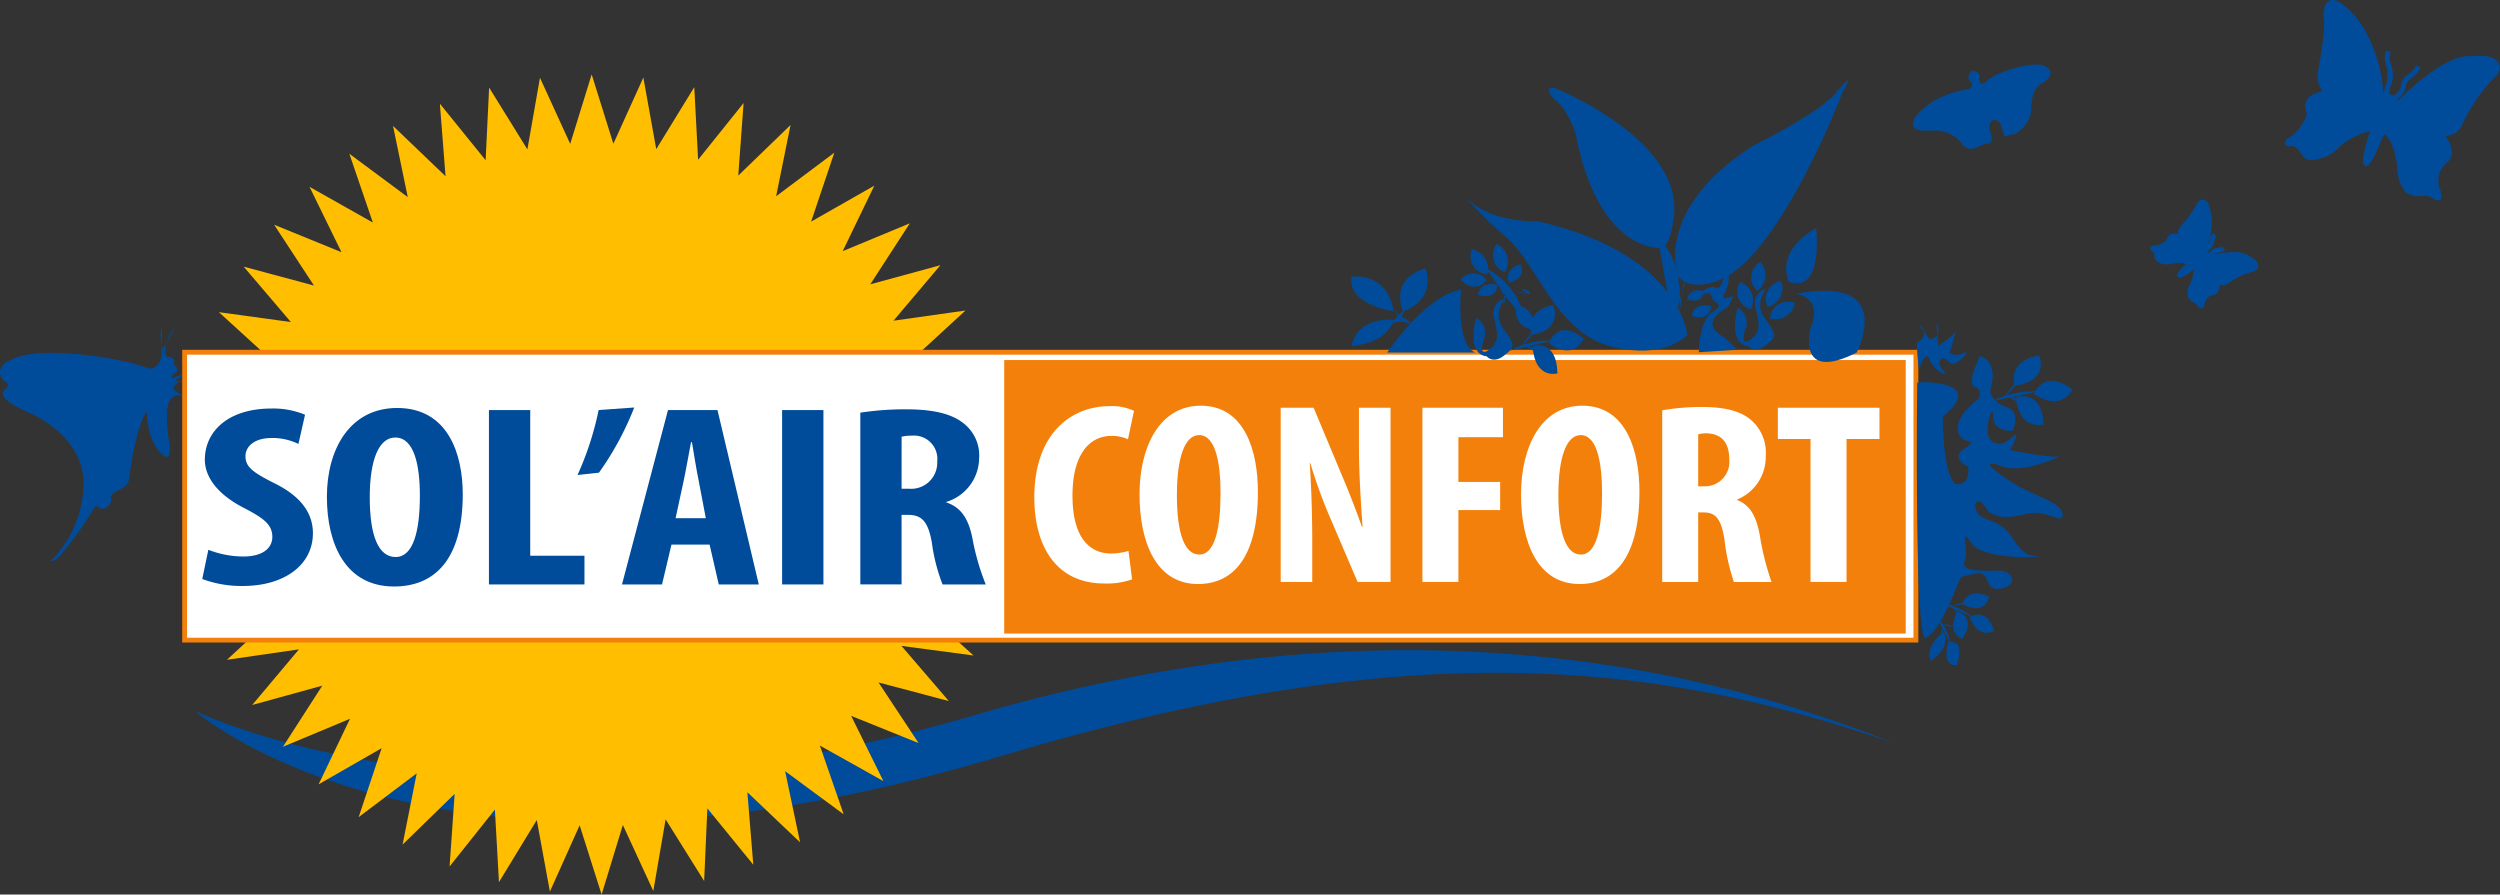<?xml version="1.0" encoding="UTF-8"?> <svg xmlns="http://www.w3.org/2000/svg" xmlns:xlink="http://www.w3.org/1999/xlink" width="273.21" height="97.755" viewBox="0 0 273.21 97.755"><rect x="0" y="0" width="273.21" height="97.755" fill="#333333" stroke="none"/><defs><linearGradient id="a" x1="-10.714" y1="7.074" x2="-10.714" y2="8.606" gradientUnits="objectBoundingBox"><stop offset="0" stop-color="#ffbe00"></stop><stop offset="0.173" stop-color="#f79805"></stop><stop offset="0.515" stop-color="#e8540e"></stop><stop offset="0.762" stop-color="#df2914"></stop><stop offset="0.888" stop-color="#dc1917"></stop></linearGradient><linearGradient id="b" x1="-9.929" y1="41.54" x2="-9.929" y2="43.076" xlink:href="#a"></linearGradient></defs><g transform="translate(-125.314 -12.103)"><path d="M142.965,39.493s-.305,1.954-1.911,1.219-11.088-2.55-14.44-.82c0,0-2.233.735-.847,2.371,0,0,.826.234.171.882,0,0-1.607.737,2.378,2.488,0,0,5.918,2.295,6.12,7.527a11.925,11.925,0,0,1-3.564,8.736s.194.282,1.066-.636a37.253,37.253,0,0,0,3.684-5.18s.227-.414.689.129a1.038,1.038,0,0,0,1.118-1.26s-.13-.2.608-.651,1.346-.517,1.44-1.668.885-5.8,1.881-7.039c0,0-.015,3.4,1.826,4.783,0,0,.792.669.672-.789s-.723-4.477.175-5.419,1.622.279,2.28.163a7.96,7.96,0,0,1-2.076-1.183s.507-1.77,2.231-.108a2.152,2.152,0,0,0-2.037-.769s1.724-1.6,3.007-.768c0,0-.617-.728-3.147.394,0,0-.538.1.037-.431,0,0,.832-.44-.037-1.041,0,0,.425-.763-.75-.836,0,0-.721-.95.863-3.187a15.146,15.146,0,0,1-1.309,2.351,4.482,4.482,0,0,1-.074-2.56Z" transform="translate(0 11.494)" fill="#004c9b"></path><path d="M325.386,70.276c-26.361-9.082-53.234-11.919-97.976,1.52-52.53,15.78-80.136,1.048-87.773-5.07,0,0,32.43,16,85.237.506,37.411-10.979,71.2-8.69,100.513,3.045" transform="translate(6.911 23.04)" fill="#004c9b"></path><g transform="translate(145.771 20.241)"><path d="M141.375,59.385l4.754-1.253-7.016-3.724L147,53.5l-6.5-4.573,7.946.082-5.87-5.353,7.869,1.079-5.157-6.05,7.679,2.062L148.613,34.1l7.361,3-3.493-7.143,6.924,3.907-2.573-7.522,6.384,4.736L161.607,23.3l5.739,5.5-.62-7.928,5,6.178.383-7.937,4.181,6.753,1.375-7.827,3.305,7.224,2.347-7.59,2.37,7.579,3.276-7.236,1.409,7.824,4.157-6.775L194.946,27l4.973-6.2-.582,7.929,5.713-5.528-1.575,7.787,6.36-4.763L207.3,33.759l6.907-3.931-3.459,7.159,7.34-3.043-4.325,6.669,7.666-2.091L216.3,44.588l7.866-1.111-5.847,5.377,7.942-.119-6.479,4.6,7.9.876-7,3.756L228.4,59.83l-7.42,2.849,7.43,2.812-7.934,1.315Z" transform="translate(-139.113 -17.679)" fill="url(#a)"></path><path d="M226.188,52.222l-4.751,1.27,7.03,3.7-7.887.943,6.509,4.547-7.942-.057,5.891,5.332-7.874-1.048,5.177,6.03L214.654,70.9l4.384,6.631-7.372-2.978,3.522,7.13-6.94-3.883,2.6,7.514-6.4-4.718,1.636,7.779L200.324,82.9l.646,7.922-5.02-6.161L195.6,92.6l-4.211-6.737-1.345,7.832-3.328-7.215-2.322,7.6-2.4-7.57-3.252,7.248-1.433-7.821-4.133,6.788-.444-7.93-4.952,6.216.555-7.934-5.693,5.547,1.547-7.793-6.344,4.788,2.512-7.536-6.892,3.954,3.434-7.168-7.33,3.063,4.3-6.68-7.661,2.113,5.11-6.079-7.865,1.138,5.829-5.4-7.941.148,6.462-4.627-7.9-.847,6.986-3.783-7.728-1.835,7.41-2.872L139.13,46.42l7.926-1.343Z" transform="translate(-139.105 -4.459)" fill="url(#b)"></path></g><rect width="189.198" height="31.462" transform="translate(145.493 50.596)" fill="#fff"></rect><path d="M-.266-.266h189.73V31.727H-.266Zm189.2.531H.266V31.2H188.933Z" transform="translate(145.493 50.596)" fill="#f3800a"></path><g transform="translate(147.427 56.636)"><path d="M140.885,57.74a10.54,10.54,0,0,0,3.825.735c2.1,0,3.168-.9,3.168-2.148,0-1.386-1.032-2.064-3-3.11-3.168-1.583-4.375-3.589-4.375-5.315,0-3.054,2.48-5.6,7.3-5.6a9.075,9.075,0,0,1,3.65.679l-.722,3.193a6.43,6.43,0,0,0-2.928-.649c-1.929,0-2.86.962-2.86,1.979,0,1.131.689,1.724,3.17,2.969,3.1,1.526,4.2,3.448,4.2,5.456,0,3.478-3.134,5.767-7.648,5.767a12.271,12.271,0,0,1-4.445-.762Z" transform="translate(-140.23 -42.191)" fill="#004c9b"></path><path d="M164.258,51.681c0,7.18-3.1,10.091-7.509,10.091-5.272,0-7.338-4.581-7.338-9.81,0-5.2,2.513-9.7,7.681-9.7C162.673,42.266,164.258,47.327,164.258,51.681Zm-10.164.338c0,4.326,1,6.532,2.827,6.532,1.929,0,2.651-2.827,2.651-6.7,0-3.336-.62-6.36-2.686-6.36C155.095,45.489,154.094,47.92,154.094,52.019Z" transform="translate(-135.8 -42.21)" fill="#004c9b"></path><path d="M161.356,42.418h4.513V58.336h5.926v3.138H161.356Z" transform="translate(-130.036 -42.136)" fill="#004c9b"></path><path d="M174.086,42.228a32.9,32.9,0,0,1-3.856,7.123l-2.344.255a33.359,33.359,0,0,0,2.308-7.1Z" transform="translate(-126.886 -42.228)" fill="#004c9b"></path><path d="M176.571,57.119l-1.032,4.356h-4.375l5.027-19.056h5.41l4.513,19.056h-4.375l-1-4.356Zm3.755-2.882-.758-3.986c-.242-1.158-.553-3.081-.758-4.326h-.1c-.243,1.272-.587,3.223-.827,4.326l-.861,3.986Z" transform="translate(-125.304 -42.136)" fill="#004c9b"></path><path d="M187.482,42.418V61.474h-4.514V42.418Z" transform="translate(-119.608 -42.136)" fill="#004c9b"></path><path d="M188.733,42.729a32.583,32.583,0,0,1,4.925-.368c2.48,0,4.719.311,6.2,1.413a4.451,4.451,0,0,1,1.859,3.958,5.061,5.061,0,0,1-3.582,4.75v.056c1.585.538,2.378,1.726,2.824,3.789a26.2,26.2,0,0,0,1.481,5.174h-4.72a19.817,19.817,0,0,1-1.171-4.581c-.412-2.347-1.136-3.024-2.618-3.024h-.689V61.5h-4.51Zm4.51,8.312h.829a2.844,2.844,0,0,0,3.064-2.969,2.547,2.547,0,0,0-2.79-2.827,4.006,4.006,0,0,0-1.1.114Z" transform="translate(-116.827 -42.164)" fill="#004c9b"></path></g><rect width="98.523" height="29.89" transform="translate(235.058 51.451)" fill="#f3800a"></rect><g transform="translate(238.349 56.437)"><path d="M212.244,61.058a8.328,8.328,0,0,1-3.032.451c-5.193,0-7.653-3.981-7.653-9.405,0-7.175,4.231-9.971,8.163-9.971a5.685,5.685,0,0,1,2.732.509l-.661,3.107a4.156,4.156,0,0,0-1.829-.368c-2.224,0-4.233,1.809-4.233,6.526,0,4.547,1.831,6.327,4.233,6.327a7.412,7.412,0,0,0,1.889-.282Z" transform="translate(-201.56 -42.076)" fill="#fff"></path><path d="M222.251,51.5c0,7.174-2.7,10.084-6.545,10.084-4.591,0-6.391-4.575-6.391-9.8,0-5.2,2.191-9.688,6.694-9.688C220.871,42.094,222.251,47.151,222.251,51.5Zm-8.854.338c0,4.322.869,6.527,2.459,6.527,1.681,0,2.311-2.827,2.311-6.7,0-3.331-.541-6.354-2.341-6.354C214.267,45.314,213.4,47.742,213.4,51.839Z" transform="translate(-197.818 -42.094)" fill="#fff"></path><path d="M219.721,61.286V42.246h3.6l3.119,7.459c.632,1.468,1.592,3.926,2.163,5.564h.061c-.12-2.006-.39-5.31-.39-8.814V42.246h3.451v19.04h-3.6l-3.093-7.232a55.385,55.385,0,0,1-2.071-5.734H222.9c.122,1.921.271,4.857.271,8.7v4.267Z" transform="translate(-192.797 -42.021)" fill="#fff"></path><path d="M230.169,42.246h8.8v3.221H234.1v4.886h4.563v3.079H234.1v7.853h-3.932Z" transform="translate(-187.756 -42.021)" fill="#fff"></path><path d="M250.377,51.5c0,7.174-2.706,10.084-6.545,10.084-4.593,0-6.393-4.575-6.393-9.8,0-5.2,2.19-9.688,6.692-9.688C249,42.094,250.377,47.151,250.377,51.5Zm-8.857.338c0,4.322.872,6.527,2.461,6.527,1.68,0,2.311-2.827,2.311-6.7,0-3.331-.54-6.354-2.342-6.354C242.392,45.314,241.52,47.742,241.52,51.839Z" transform="translate(-184.248 -42.094)" fill="#fff"></path><path d="M247.845,42.555a25.01,25.01,0,0,1,4.293-.366c2.161,0,4.111.31,5.4,1.413a4.716,4.716,0,0,1,1.622,3.954,5.035,5.035,0,0,1-3.122,4.747v.055c1.382.538,2.071,1.724,2.461,3.788a29.551,29.551,0,0,0,1.29,5.168h-4.111a21.984,21.984,0,0,1-1.021-4.577c-.357-2.345-.989-3.023-2.279-3.023h-.6v7.6h-3.933Zm3.933,8.307h.72a2.674,2.674,0,0,0,2.672-2.968c0-1.637-.692-2.768-2.434-2.823a3.04,3.04,0,0,0-.958.113Z" transform="translate(-179.227 -42.048)" fill="#fff"></path><path d="M259.94,45.665h-3.571V42.246h11.107v3.419h-3.6V61.286H259.94Z" transform="translate(-175.114 -42.021)" fill="#fff"></path></g><g transform="translate(360.577 34.175)"><path d="M289.718,32.78s.261.2.09.313c0,0-.09.17-.251.016l-.1.292s3.423-1.072,4.732-.311a5.112,5.112,0,0,1,.876.544s.543.592-.2.806a8.942,8.942,0,0,0-2.766,1.3s-.445.436-1.116-.123c0,0,.3,1.2-.4,1.364a1.328,1.328,0,0,0-1.155,1.137c-.153.66-.239.2-.482-.092s-1.382-.233-.635-1.856.221-2.028.211-2.113c0,0-1.29,1.066-1.565,1.033,0,0-.168-.144,1.257-1.383a4.343,4.343,0,0,0-1.945-.181c-.6.227-1.779.086-1.789-.434s-.166-.766-.357-.824-.176-.2.21-.178,1.392-.463,1.428-.774a.555.555,0,0,1,.715-.506,2.006,2.006,0,0,1,.7.208s-.526-.371.2-1.256a11.664,11.664,0,0,0,1.576-2.2s.464-.977.893-.168a6.236,6.236,0,0,1-.743,5.5l.233-.024s-.086-.209.092-.279A.228.228,0,0,1,289.718,32.78Z" transform="translate(-284.007 -27.078)" fill="#004c9b"></path><path d="M289.276,38.722c-.2,0-.3-.163-.393-.321a1.746,1.746,0,0,0-.137-.205,1.057,1.057,0,0,0-.187-.1,1.228,1.228,0,0,1-.669-.572,1.778,1.778,0,0,1,.185-1.464,2.7,2.7,0,0,0,.347-1.575,3.926,3.926,0,0,1-1.448.873l-.044,0-.08-.01-.061-.053a.293.293,0,0,1-.1-.223c0-.112,0-.331.979-1.228a4.577,4.577,0,0,0-.916-.118,1.122,1.122,0,0,0-.386.052,2.237,2.237,0,0,1-.761.121c-.683,0-1.376-.247-1.387-.8-.007-.387-.1-.556-.169-.575-.258-.083-.326-.258-.3-.4s.13-.3.525-.3l.079,0h.01a2.124,2.124,0,0,0,1.144-.553.8.8,0,0,1,.834-.738,1.3,1.3,0,0,1,.18.013c.078.011.15.024.217.038a1.654,1.654,0,0,1,.441-.991l.006-.007A10.585,10.585,0,0,0,288.7,27.5l.006-.022.01-.021c.051-.107.326-.64.759-.64a.713.713,0,0,1,.608.462,6.278,6.278,0,0,1-.383,5.093.461.461,0,0,1,.252.263.577.577,0,0,1,.178.312,12.02,12.02,0,0,1,2.7-.391,3.033,3.033,0,0,1,1.49.3,5.051,5.051,0,0,1,.933.585l.013.013a.9.9,0,0,1,.24.763.723.723,0,0,1-.559.478l-.01,0a8.753,8.753,0,0,0-2.663,1.249.947.947,0,0,1-.614.221,1.075,1.075,0,0,1-.341-.057,1.434,1.434,0,0,1-.167.763.79.79,0,0,1-.5.366,1.07,1.07,0,0,0-.957.938C289.643,38.382,289.565,38.722,289.276,38.722Zm-.492-4.744c.124.2.469.786-.227,2.3-.465,1.01-.144,1.16.227,1.333a1.028,1.028,0,0,1,.369.24c.019.023.037.047.055.07a1.576,1.576,0,0,1,1.318-1.2.257.257,0,0,0,.172-.125,1.513,1.513,0,0,0,.033-.916l-.2-.79.626.521a.812.812,0,0,0,.5.223.424.424,0,0,0,.26-.086l.013-.013.015-.011a9.131,9.131,0,0,1,2.854-1.343c.138-.041.185-.088.191-.11a.41.41,0,0,0-.115-.255,4.735,4.735,0,0,0-.8-.492l-.015-.008a2.524,2.524,0,0,0-1.23-.237,13.424,13.424,0,0,0-3.289.572l-.5.155.22-.656-.664.068.279-.457a5.944,5.944,0,0,0,.735-5.242c-.084-.159-.141-.18-.141-.18-.056.007-.192.168-.268.32a11.4,11.4,0,0,1-1.621,2.271c-.411.505-.344.786-.239.873l-.007-.005-.153.217-.138.227h0a1.855,1.855,0,0,0-.6-.171.769.769,0,0,0-.105-.008c-.136,0-.279.033-.308.281-.052.455-.928.874-1.449.983a1.565,1.565,0,0,1,.17.759c0,.11.345.278.856.278a1.726,1.726,0,0,0,.574-.088,1.631,1.631,0,0,1,.572-.086,6.323,6.323,0,0,1,1.544.261l.4.121.037-.031.005.044.018.006-.016.014Z" transform="translate(-284.007 -27.078)" fill="#004c9b"></path><path d="M287.891,31.345c.254-.147.586-.085.778-.322a.691.691,0,0,1,.546-.319,1.313,1.313,0,0,0,.664-.211" transform="translate(-282.132 -25.429)" fill="#004c9b"></path><path d="M288.024,31.575l-.266-.46a1.356,1.356,0,0,1,.411-.139c.153-.033.242-.055.295-.12l0,0a.94.94,0,0,1,.71-.41h.008a1.1,1.1,0,0,0,.535-.158l.321.423a1.542,1.542,0,0,1-.79.262c-.211.031-.228.05-.376.225a.955.955,0,0,1-.593.3A.929.929,0,0,0,288.024,31.575Z" transform="translate(-282.132 -25.429)" fill="#004c9b"></path><path d="M287.717,31.579c.162-.384.439-.52.7-.821a1.965,1.965,0,0,0,.305-.786.819.819,0,0,1,.313-.451" transform="translate(-282.216 -25.899)" fill="#004c9b"></path><path d="M287.962,31.682l-.49-.206a1.779,1.779,0,0,1,.5-.653,3.11,3.11,0,0,0,.239-.236,1.358,1.358,0,0,0,.215-.537c.012-.049.025-.1.038-.148a1.074,1.074,0,0,1,.4-.585l.342.407a.557.557,0,0,0-.226.313c-.013.049-.025.1-.036.141a1.8,1.8,0,0,1-.319.744l-.008.009a3.574,3.574,0,0,1-.284.282A1.293,1.293,0,0,0,287.962,31.682Z" transform="translate(-282.216 -25.899)" fill="#004c9b"></path></g><g transform="translate(375.284 12.368)"><path d="M305.167,22.74s.7.093.507.483c0,0,.018.417-.448.3l.132.646s5.186-5.668,8.428-5.666a10.866,10.866,0,0,1,2.212.067s1.64.511.5,1.7a19.075,19.075,0,0,0-3.718,5.382s-.357,1.288-2.207.974c0,0,1.847,1.895.728,2.959a2.836,2.836,0,0,0-.913,3.349c.425,1.382-.228.624-1,.347s-2.8,1.053-3.168-2.757-1.772-3.992-1.88-4.141c0,0-1.245,3.365-1.8,3.6,0,0-.458-.084.849-3.917,0,0-2.922.686-3.8,1.76s-3.2,2.07-3.782,1.118-1.13-1.238-1.548-1.143-.538-.169.2-.554,2.079-2.353,1.81-2.967a1.191,1.191,0,0,1,.781-1.708,4.235,4.235,0,0,1,1.525-.374s-1.376-.117-.989-2.535c0,0,.881-4.534.56-5.764,0,0-.194-2.31,1.471-1.269s4.671,5.073,4.544,10.991l.409-.3s-.385-.3-.135-.612A.489.489,0,0,1,305.167,22.74Z" transform="translate(-293.927 -12.368)" fill="#004c9b"></path><path d="M298.877,12.1a1.7,1.7,0,0,1,.883.31,9.684,9.684,0,0,1,3.042,3.773,15.66,15.66,0,0,1,1.609,6.227.8.8,0,0,1,.4-.119.7.7,0,0,1,.483.2.914.914,0,0,1,.621.377.475.475,0,0,1,.051.287c1.6-1.6,5.234-4.911,7.808-4.917.066,0,.489-.028.979-.028a6.073,6.073,0,0,1,1.3.1l.017,0c.091.028.893.3,1.059.939a1.282,1.282,0,0,1-.45,1.2l-.007.007a18.97,18.97,0,0,0-3.653,5.281,1.875,1.875,0,0,1-1.849,1.2,3.269,3.269,0,0,1,.745,1.833,1.377,1.377,0,0,1-.442,1,2.59,2.59,0,0,0-.843,3.078c.174.566.19.827.062,1a.365.365,0,0,1-.3.148,1.359,1.359,0,0,1-.58-.223,3.912,3.912,0,0,0-.523-.25.663.663,0,0,0-.217-.027c-.108,0-.235.011-.369.023-.159.014-.339.03-.523.03a1.8,1.8,0,0,1-1.4-.559,4.152,4.152,0,0,1-.83-2.449c-.264-2.76-1.065-3.512-1.48-3.774-.125.325-.341.872-.583,1.427-.707,1.62-1.025,1.933-1.243,2.027l-.074.032-.079-.015a.315.315,0,0,1-.215-.16c-.08-.137-.318-.542.7-3.635A7.633,7.633,0,0,0,299.794,28a4.84,4.84,0,0,1-3.148,1.6,1.151,1.151,0,0,1-1.065-.509c-.438-.721-.907-1.1-1.263-1.023a.959.959,0,0,1-.213.026.406.406,0,0,1-.434-.287c-.064-.263.154-.521.667-.788a4.229,4.229,0,0,0,1.181-1.305c.469-.735.561-1.2.508-1.32a1.5,1.5,0,0,1-.057-1.183,1.661,1.661,0,0,1,.982-.877,6.289,6.289,0,0,1,.823-.273q-.05-.053-.1-.115a2.957,2.957,0,0,1-.35-2.317l0-.009c.242-1.245.814-4.685.564-5.646l-.006-.022,0-.023a2.357,2.357,0,0,1,.367-1.554A.829.829,0,0,1,298.877,12.1Zm5.01,12.053.011-.533a15.294,15.294,0,0,0-1.57-7.2,9.147,9.147,0,0,0-2.848-3.561,1.2,1.2,0,0,0-.6-.229.3.3,0,0,0-.235.1,1.88,1.88,0,0,0-.23,1.13c.312,1.3-.515,5.61-.562,5.852a2.54,2.54,0,0,0,.235,1.89.824.824,0,0,0,.518.335l-.033.53a4.094,4.094,0,0,0-1.419.354,1.16,1.16,0,0,0-.69.586,1.006,1.006,0,0,0,.052.77c.364.832-1.175,2.913-1.931,3.308l-.075.041c.381.036.93.3,1.526,1.284a.664.664,0,0,0,.612.254,4.29,4.29,0,0,0,2.737-1.4c.927-1.13,3.825-1.821,3.948-1.85l.467-.11-.155.454a19.827,19.827,0,0,0-.88,3.145,13.25,13.25,0,0,0,.653-1.34c.367-.843.669-1.659.672-1.667l.172-.464.271.37.043.023a2.456,2.456,0,0,1,1,.968,7.892,7.892,0,0,1,.9,3.309c.241,2.527,1.23,2.527,1.7,2.527.161,0,.321-.014.477-.028s.284-.025.415-.025a1.149,1.149,0,0,1,.4.058,4.321,4.321,0,0,1,.6.283c.05.027.108.059.162.086a4,4,0,0,0-.1-.389,3.107,3.107,0,0,1,.984-3.62.852.852,0,0,0,.277-.629,3.5,3.5,0,0,0-1.012-1.952l-.569-.584.8.137a3.05,3.05,0,0,0,.507.046,1.338,1.338,0,0,0,1.4-.831l.012-.032a19.139,19.139,0,0,1,3.773-5.463c.259-.271.366-.506.316-.7-.077-.3-.52-.506-.7-.563a5.793,5.793,0,0,0-1.169-.085c-.505,0-.95.027-.955.028h-.017c-3.091,0-8.181,5.524-8.232,5.58l-.352.385-.272-1.33-.2.144Zm1.549-1.05a.79.79,0,0,0-.3-.1l-.1-.013-.066-.076c-.078-.089-.133-.089-.151-.089a.328.328,0,0,0-.179.076c-.053.092.062.193.1.224l.163.125-.017-.082.407.1a.33.33,0,0,0,.109.01.138.138,0,0,0,.01-.046l-.006-.072Z" transform="translate(-293.927 -12.368)" fill="#004c9b"></path><path d="M301.727,20.806c.308-.544.993-.786,1.09-1.432a1.487,1.487,0,0,1,.672-1.176,2.83,2.83,0,0,0,1-1.106" transform="translate(-290.163 -10.089)" fill="#004c9b"></path><path d="M301.958,20.937l-.462-.262a2.59,2.59,0,0,1,.55-.627,1.286,1.286,0,0,0,.508-.713v-.007a1.733,1.733,0,0,1,.767-1.337l.006,0a2.6,2.6,0,0,0,.916-1l.489.207a3.074,3.074,0,0,1-1.082,1.212,1.234,1.234,0,0,0-.572,1.009,1.752,1.752,0,0,1-.674,1.024A2.159,2.159,0,0,0,301.958,20.937Z" transform="translate(-290.163 -10.089)" fill="#004c9b"></path><path d="M301.239,21.193a6.329,6.329,0,0,1,.417-2.276,4.227,4.227,0,0,0-.279-1.788,1.728,1.728,0,0,1,.1-1.165" transform="translate(-290.409 -10.633)" fill="#004c9b"></path><path d="M300.975,21.226A3.548,3.548,0,0,1,301.2,19.6a7.12,7.12,0,0,0,.2-.723,3.13,3.13,0,0,0-.187-1.364c-.029-.1-.059-.2-.087-.31a1.972,1.972,0,0,1,.1-1.325l.5.183a1.469,1.469,0,0,0-.09,1c.028.106.057.206.086.3a3.621,3.621,0,0,1,.2,1.6l0,.013a7.493,7.493,0,0,1-.212.784,3.08,3.08,0,0,0-.2,1.406Z" transform="translate(-290.409 -10.633)" fill="#004c9b"></path></g><path d="M229.563,36.382s-5.115-.716-4.6-3.785C224.96,32.6,228.845,31.985,229.563,36.382Z" transform="translate(48.063 9.747)" fill="#004c9b"></path><path d="M228.847,36.672s-1.635-3.478,2.455-4.705C231.3,31.967,232.656,35.276,228.847,36.672Z" transform="translate(49.8 9.457)" fill="#004c9b"></path><path d="M227.569,40.408s4.3-6.341,8.08-6.854c0,0-.612,5.933,1.534,6.854Z" transform="translate(49.339 10.222)" fill="#004c9b"></path><path d="M251.863,36.164s-6.953.75-9.481-12.683c0,0-1.09-2.864-2.182-3.478,0,0-1.634-1.568,0-1.3,0,0,14.87,5.933,12.824,14.867C253.024,33.574,252.75,35.756,251.863,36.164Z" transform="translate(55.083 3.043)" fill="#004c9b"></path><path d="M249.134,39.541s-2.861-7.2,8.185-14.291c0,0,7.365-3.614,9.069-5.8,0,0,2.388-3,.685,0,0,0-7.1,18.684-13.913,20.662C253.159,40.115,250.432,41.148,249.134,39.541Z" transform="translate(59.584 2.775)" fill="#004c9b"></path><path d="M234.769,31.9a8.6,8.6,0,0,1,4.5,6.069" transform="translate(52.813 9.423)" fill="#004c9b"></path><path d="M236.976,33.717a4,4,0,0,0,1.3.273c-.2-.135-.342-.339-.547-.477a.839.839,0,0,1,.955.546" transform="translate(53.878 10.196)" fill="#004c9b"></path><path d="M236.4,33.736a5.005,5.005,0,0,0-.138,1.432c.138-.409.271-.546.067-.75.615.068,1.026-.341,1.571-.136-.479,0-.956-.136-1.367-.136.068.614.821.955,1.228,1.362a16.546,16.546,0,0,1-1.841-1.907" transform="translate(53.367 10.245)" fill="#004c9b"></path><path d="M227.824,36.639a2.311,2.311,0,0,1,2.385.136c-.48-.818-1.57-.885-1.978-1.772a3.971,3.971,0,0,0,.682,1.158c.2-.409.271-.818.476-1.228" transform="translate(49.462 10.888)" fill="#004c9b"></path><path d="M247.556,29.967c2.319,1.226,2.59,5.932,2.25,8.114.34-1.159.133-2.864.747-3.886-.544,2.181-1.5,4.158-1.09,6.477" transform="translate(58.983 8.492)" fill="#004c9b"></path><path d="M257.3,34.892s-1.754-3.109,2.949-5.9C260.253,28.995,261.129,36.167,257.3,34.892Z" transform="translate(63.532 8.023)" fill="#004c9b"></path><path d="M264.357,40.375s4.431-8.554-6.682-6.407c0,0,3.067.237,1.635,3.782C259.31,37.749,257.675,43.751,264.357,40.375Z" transform="translate(63.865 10.255)" fill="#004c9b"></path><path d="M250.555,40.933s0-3.457,1.5-4.388,0-1.067,0-1.408-.342-1.106-1.228-.382.341-1.05,1.228-.947.624.319,1.265-.981.707.675,0,1.735c0,0-.517.9.984.194a3.882,3.882,0,0,1-.682,1.336s-3.342,1.582-.274,3.214l1.432,1.357Z" transform="translate(60.414 9.663)" fill="#004c9b"></path><path d="M254.645,39.723s-2.182.068-1.161-4.161a1.8,1.8,0,0,1,.89,2.252c-.547,1.57-.071,1.786.817.962s.612-1.78.273-3.214a1.605,1.605,0,0,1,1.021-2.058c.411-.191-1.361,1.417,0,3.239s1.285,1.955.064,2.91S254.645,39.723,254.645,39.723Z" transform="translate(61.712 10.191)" fill="#004c9b"></path><path d="M255.68,35.73a1.98,1.98,0,0,1,1.475-2.83A2.116,2.116,0,0,1,255.68,35.73Z" transform="translate(62.809 9.907)" fill="#004c9b"></path><path d="M255.793,36.239a1.98,1.98,0,0,1,2.71-1.686A2.114,2.114,0,0,1,255.793,36.239Z" transform="translate(62.957 10.654)" fill="#004c9b"></path><path d="M255.071,34.675a1.983,1.983,0,0,1,.313-3.178A2.118,2.118,0,0,1,255.071,34.675Z" transform="translate(62.287 9.23)" fill="#004c9b"></path><path d="M254.843,35.957a1.98,1.98,0,0,1-1.158-2.974A2.115,2.115,0,0,1,254.843,35.957Z" transform="translate(61.801 9.947)" fill="#004c9b"></path><path d="M252.129,34.793s.006,1.7-2.1,1.079C250.028,35.872,250.114,34.31,252.129,34.793Z" transform="translate(60.176 10.775)" fill="#004c9b"></path><path d="M251.5,33.667s.006,1.463-1.812.933C249.693,34.6,249.769,33.252,251.5,33.667Z" transform="translate(60.014 10.238)" fill="#004c9b"></path><path d="M236.656,33.251a1.981,1.981,0,0,1-.875-3.07A2.115,2.115,0,0,1,236.656,33.251Z" transform="translate(53.106 8.595)" fill="#004c9b"></path><path d="M235.51,33.306a1.988,1.988,0,0,1-1.66-2.734A2.122,2.122,0,0,1,235.51,33.306Z" transform="translate(52.315 8.783)" fill="#004c9b"></path><path d="M235.846,33.066s-1.229,1.678-2.876-.065A1.858,1.858,0,0,1,235.846,33.066Z" transform="translate(51.945 9.644)" fill="#004c9b"></path><path d="M235.366,40.478s-2.182.067-1.158-4.161a1.8,1.8,0,0,1,.885,2.252c-.546,1.568-.07,1.785.818.961s.612-1.779.273-3.213a1.6,1.6,0,0,1,1.021-2.058c.411-.191-1.362,1.417,0,3.238s1.285,1.958.064,2.912S235.366,40.478,235.366,40.478Z" transform="translate(52.41 10.555)" fill="#004c9b"></path><path d="M238.953,37.332a1.981,1.981,0,0,1-1.8-2.639A2.114,2.114,0,0,1,238.953,37.332Z" transform="translate(53.929 10.772)" fill="#004c9b"></path><path d="M236.371,33.227s.007,1.7-2.1,1.082C234.269,34.309,234.358,32.747,236.371,33.227Z" transform="translate(52.572 10.02)" fill="#004c9b"></path><path d="M237.829,31.668s.9,1.444-1.225,2.019C236.6,33.687,235.862,32.311,237.829,31.668Z" transform="translate(53.633 9.312)" fill="#004c9b"></path><path d="M267.2,41.294s7.092-.138,2.25,3.751c0,0-.07,6.136,1.362,7.364,0,0,1.571.477,1.434-1.841,0,0-2.044-1.021-.479-1.976s.342-.75-.133-1.093-1.57-1.841,1.7-4.363c0,0,.547-1.024-.342-1.3s-.007-2.182.508-3.41c0,0,2.153.477,1.131,3.751,0,0,0,1.226,1.635,1.773s1.09,1.908.818,2.658c0,0-2.182.176-2.117-1.635s-1.361,2.046-.133,2.8,2.121-.477,2.562-.75-.583,1.7-.583,1.7,4.975,1.023,5.657.612-3.954,2.114-6.544,1.159-1.093.423,1.429,1.951,4.91,1.868,5.183,3.232-1.84-.544-3.887,0-3.818.546-4.568-.75-1.5-.339-.82.682,2.32.477,3.752,2.66,2.044,1.909,2.8,2.044-6.071.48-7.3-1.5-.2.955-.682,2.047,1.706,1.09,3.546,1.021,2.388,1.637.411,1.979-.955-2.047-2.8-1.638-1.432.067-2.113,1.671-1.979,4.74-3.273,5.353-.953-27.892-.953-27.892Z" transform="translate(68.18 12.575)" fill="#004c9b"></path><path d="M267.066,37.851a1.042,1.042,0,0,0,0-1.5c-.75-.72.955,1.394.955,1.394s1.227,0,.885-1.394.061,2.144.061,2.144,1.918-1.236,1.985-1.81-.614,2.56-.817,2.526a1.563,1.563,0,0,0,1.7,0c.82-.58-.953,1.89-1.7,1.029s-1.548-.108-.672.915-1.1-.083-1.442-1.167-1.064.553-1.145,1.167a21.584,21.584,0,0,1-.259-3Z" transform="translate(68.18 11.416)" fill="#004c9b"></path><g transform="translate(342.952 50.941)"><path d="M276.521,38.387s1.257,2.766-2.633,3.309C273.888,41.7,272.881,39.084,276.521,38.387Z" transform="translate(-271.326 -38.387)" fill="#004c9b"></path><path d="M273.93,41.5s2.886-.946,3,2.981C276.928,44.486,274.219,45.2,273.93,41.5Z" transform="translate(-271.244 -36.931)" fill="#004c9b"></path><path d="M275.25,41.692s1.054-2.851,4.2-.494C279.447,41.2,278.322,43.764,275.25,41.692Z" transform="translate(-270.607 -37.481)" fill="#004c9b"></path><path d="M277.164,41.052a9.948,9.948,0,0,0-5.046,1.09" transform="translate(-272.118 -37.101)" fill="#004c9b"></path><path d="M274.675,40.131a4.859,4.859,0,0,1-1.638,1.909" transform="translate(-271.675 -37.545)" fill="#004c9b"></path><path d="M274.9,42.328a2.279,2.279,0,0,0-1.635-.955" transform="translate(-271.563 -36.946)" fill="#004c9b"></path></g><g transform="translate(290.359 45.42)"><path d="M240.637,34.663s1.145,2.743-2.387,3.282C238.25,37.945,237.335,35.354,240.637,34.663Z" transform="translate(-235.922 -34.663)" fill="#004c9b"></path><path d="M238.287,37.755s2.621-.938,2.722,2.956C241.009,40.711,238.551,41.42,238.287,37.755Z" transform="translate(-235.848 -33.219)" fill="#004c9b"></path><path d="M239.484,37.941s.958-2.826,3.81-.489C243.294,37.452,242.273,39.995,239.484,37.941Z" transform="translate(-235.271 -33.764)" fill="#004c9b"></path><path d="M241.223,37.306a8.4,8.4,0,0,0-4.581,1.082" transform="translate(-236.642 -33.388)" fill="#004c9b"></path><path d="M238.963,36.393a4.752,4.752,0,0,1-1.485,1.895" transform="translate(-236.239 -33.828)" fill="#004c9b"></path><path d="M239.172,38.572a2.044,2.044,0,0,0-1.485-.946" transform="translate(-236.138 -33.233)" fill="#004c9b"></path></g><g transform="translate(337.51 76.948)"><path d="M272.919,56.3s-.454,2.157-2.961.8C269.958,57.1,270.5,55.137,272.919,56.3Z" transform="translate(-267.718 -55.929)" fill="#004c9b"></path><path d="M269.814,57.251s2.09.688.466,3.03C270.28,60.281,268.394,59.533,269.814,57.251Z" transform="translate(-268.043 -55.292)" fill="#004c9b"></path><path d="M270.515,57.763s1.843-1.21,2.664,1.518C273.179,59.281,271.421,60.294,270.515,57.763Z" transform="translate(-267.449 -55.174)" fill="#004c9b"></path><path d="M271.863,58.187a7.212,7.212,0,0,0-3.416-1.53" transform="translate(-268.447 -55.578)" fill="#004c9b"></path><path d="M270.919,56.56a3.585,3.585,0,0,1-1.776.411" transform="translate(-268.111 -55.625)" fill="#004c9b"></path><path d="M269.842,58.172a1.647,1.647,0,0,0-.546-1.263" transform="translate(-268.037 -55.457)" fill="#004c9b"></path></g><path d="M269.088,58.772s1.014,1.472-1.382,3.176C267.706,61.948,266.863,60.5,269.088,58.772Z" transform="translate(68.63 22.39)" fill="#004c9b"></path><path d="M269,59.533s1.908-.5.935,2.508C269.939,62.042,268.2,62.38,269,59.533Z" transform="translate(69.229 22.742)" fill="#004c9b"></path><path d="M269.55,60.538a4.936,4.936,0,0,0-1.432-2.806" transform="translate(68.904 21.888)" fill="#004c9b"></path><path d="M269.9,58.438a2.065,2.065,0,0,1-1.42-.264" transform="translate(69.081 22.102)" fill="#004c9b"></path><path d="M268.318,59.757a2.384,2.384,0,0,0,.338-1.454" transform="translate(69.001 22.164)" fill="#004c9b"></path><path d="M257.6,41.8s-.749-8.846-16.266-12.4c0,0-5.358.213-8.032-2.719a48.858,48.858,0,0,0,4.614,4.538c3.442,3.1,5.392,10.3,11.343,11.83S257.6,41.8,257.6,41.8Z" transform="translate(52.106 6.906)" fill="#004c9b"></path><path d="M266.44,22.884s1.542-2.58,5.955-3.25c0,0,.841-.43,0-1.05a1.071,1.071,0,0,1,.372-.956s1.125.1.79.861c0,0-.047,1.1.907.19s5.207-2.245,6.355-1.528.286,1.434-.621,2.007-.956,2.2-1,3.035-1.242,2.4-2.007,2.4-.764.817-1.146-.71-1.671-.812-1.339.191.335,1.528-.332,1.528-1.783,1.241-2.707,0a3.6,3.6,0,0,0-3.122-1.434C267.443,24.125,265.964,24.46,266.44,22.884Z" transform="translate(68.05 2.21)" fill="#004c9b"></path><path d="M229.551,35.765s-.411,2.455-4.6,2.864C224.948,38.629,225.255,35.561,229.551,35.765Z" transform="translate(48.074 11.285)" fill="#004c9b"></path></g></svg> 